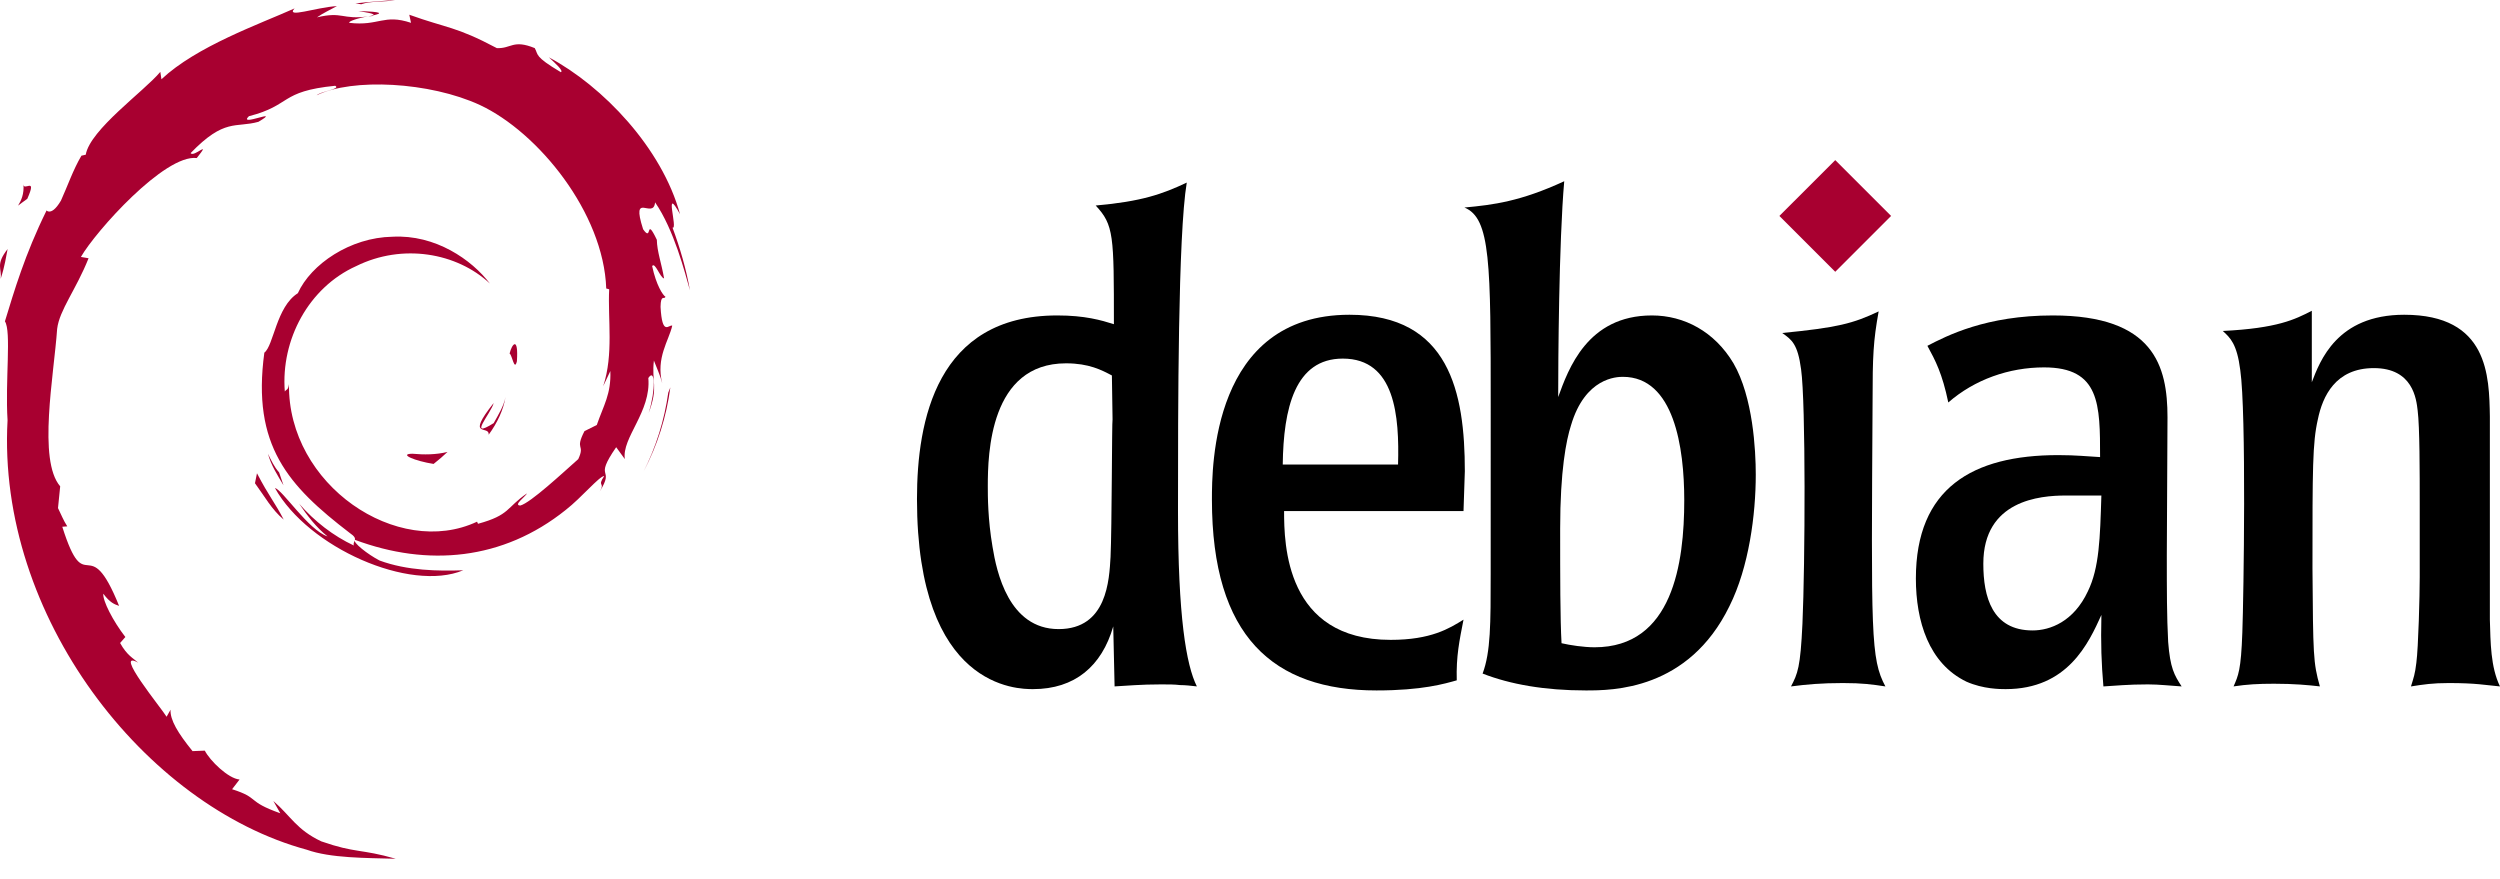 <svg width="91" height="32" viewBox="0 0 91 32" fill="none" xmlns="http://www.w3.org/2000/svg">
<path d="M15.009 16.516C14.492 16.523 15.107 16.782 15.783 16.887C15.971 16.74 16.139 16.593 16.29 16.45C15.87 16.553 15.441 16.555 15.009 16.516Z" fill="#A80030"/>
<path d="M17.788 15.823C18.098 15.397 18.322 14.931 18.402 14.449C18.332 14.792 18.146 15.089 17.97 15.402C17.002 16.012 17.879 15.04 17.97 14.67C16.929 15.982 17.826 15.457 17.788 15.823Z" fill="#A80030"/>
<path d="M18.815 13.152C18.878 12.22 18.632 12.515 18.549 12.87C18.645 12.921 18.722 13.528 18.815 13.152Z" fill="#A80030"/>
<path d="M13.044 0.403C13.321 0.452 13.642 0.49 13.595 0.556C13.899 0.489 13.967 0.429 13.044 0.403Z" fill="#A80030"/>
<path d="M13.596 0.557L13.401 0.597L13.583 0.581L13.596 0.557Z" fill="#A80030"/>
<path d="M22.217 13.506C22.248 14.343 21.972 14.75 21.723 15.47L21.275 15.693C20.908 16.405 21.311 16.145 21.049 16.711C20.476 17.219 19.314 18.302 18.941 18.401C18.669 18.395 19.125 18.08 19.185 17.957C18.419 18.482 18.57 18.746 17.399 19.066L17.365 18.989C14.477 20.348 10.466 17.655 10.519 13.982C10.488 14.215 10.431 14.157 10.367 14.251C10.218 12.361 11.24 10.463 12.964 9.687C14.649 8.853 16.626 9.195 17.832 10.321C17.169 9.452 15.849 8.531 14.285 8.617C12.753 8.642 11.319 9.615 10.841 10.673C10.056 11.167 9.964 12.578 9.622 12.837C9.162 16.22 10.488 17.681 12.732 19.401C13.084 19.639 12.831 19.675 12.878 19.856C12.133 19.507 11.451 18.98 10.889 18.335C11.187 18.771 11.508 19.195 11.924 19.527C11.221 19.29 10.282 17.824 10.008 17.765C11.22 19.934 14.923 21.569 16.863 20.758C15.965 20.791 14.825 20.776 13.817 20.403C13.393 20.185 12.817 19.734 12.92 19.65C15.567 20.638 18.301 20.398 20.591 18.563C21.174 18.108 21.81 17.337 21.994 17.326C21.718 17.743 22.042 17.526 21.829 17.894C22.409 16.958 21.576 17.513 22.429 16.278L22.744 16.711C22.626 15.933 23.709 14.989 23.599 13.76C23.847 13.384 23.876 14.165 23.612 15.03C23.978 14.07 23.709 13.916 23.802 13.124C23.903 13.391 24.038 13.673 24.106 13.954C23.867 13.027 24.35 12.393 24.47 11.854C24.351 11.802 24.102 12.264 24.044 11.169C24.053 10.694 24.177 10.92 24.224 10.803C24.131 10.749 23.886 10.385 23.738 9.685C23.845 9.521 24.026 10.111 24.173 10.135C24.078 9.58 23.916 9.156 23.909 8.729C23.479 7.831 23.757 8.849 23.409 8.344C22.951 6.917 23.788 8.013 23.845 7.365C24.537 8.369 24.932 9.925 25.114 10.569C24.976 9.784 24.752 9.022 24.479 8.285C24.69 8.374 24.139 6.669 24.753 7.798C24.098 5.391 21.953 3.141 19.978 2.086C20.219 2.307 20.524 2.584 20.415 2.628C19.433 2.044 19.605 1.998 19.465 1.751C18.666 1.425 18.612 1.777 18.084 1.751C16.576 0.951 16.285 1.036 14.898 0.536L14.961 0.831C13.962 0.498 13.797 0.957 12.718 0.832C12.652 0.781 13.064 0.646 13.403 0.597C12.437 0.725 12.482 0.406 11.537 0.632C11.77 0.469 12.017 0.36 12.265 0.222C11.478 0.27 10.385 0.68 10.722 0.306C9.438 0.88 7.156 1.684 5.876 2.885L5.836 2.616C5.249 3.32 3.278 4.718 3.121 5.631L2.964 5.667C2.659 6.184 2.461 6.77 2.219 7.301C1.82 7.982 1.634 7.563 1.691 7.67C0.906 9.262 0.515 10.599 0.179 11.697C0.419 12.055 0.185 13.857 0.275 15.299C-0.119 22.42 5.273 29.334 11.167 30.93C12.03 31.239 13.315 31.228 14.407 31.259C13.119 30.89 12.952 31.064 11.696 30.626C10.79 30.199 10.592 29.712 9.95 29.155L10.204 29.604C8.946 29.158 9.472 29.052 8.448 28.728L8.72 28.374C8.312 28.343 7.639 27.687 7.455 27.323L7.009 27.341C6.473 26.68 6.187 26.203 6.208 25.833L6.064 26.09C5.901 25.81 4.091 23.609 5.03 24.121C4.856 23.962 4.624 23.862 4.372 23.405L4.563 23.187C4.112 22.606 3.732 21.861 3.761 21.612C4.002 21.938 4.169 21.999 4.335 22.054C3.194 19.224 3.13 21.899 2.267 19.174L2.449 19.159C2.309 18.947 2.224 18.719 2.111 18.494L2.191 17.702C1.37 16.753 1.962 13.665 2.08 11.972C2.162 11.284 2.766 10.55 3.224 9.4L2.945 9.353C3.479 8.421 5.996 5.609 7.162 5.753C7.727 5.044 7.05 5.751 6.939 5.572C8.18 4.289 8.57 4.666 9.407 4.434C10.309 3.899 8.632 4.644 9.06 4.23C10.621 3.832 10.166 3.324 12.202 3.122C12.417 3.244 11.704 3.311 11.525 3.469C12.825 2.833 15.639 2.978 17.468 3.822C19.588 4.814 21.972 7.744 22.067 10.501L22.174 10.53C22.12 11.626 22.341 12.893 21.956 14.057L22.217 13.506Z" fill="#A80030"/>
<path d="M9.354 17.227L9.281 17.59C9.622 18.052 9.892 18.553 10.327 18.914C10.014 18.304 9.782 18.052 9.354 17.227Z" fill="#A80030"/>
<path d="M10.159 17.195C9.979 16.995 9.873 16.756 9.753 16.517C9.867 16.937 10.102 17.298 10.319 17.665L10.159 17.195Z" fill="#A80030"/>
<path d="M24.401 14.1L24.325 14.291C24.186 15.282 23.884 16.262 23.422 17.171C23.932 16.212 24.261 15.163 24.401 14.1Z" fill="#A80030"/>
<path d="M13.148 0.155C13.497 0.027 14.008 0.084 14.38 0C13.896 0.041 13.413 0.065 12.938 0.125L13.148 0.155Z" fill="#A80030"/>
<path d="M0.851 6.693C0.932 7.44 0.29 7.73 0.993 7.237C1.371 6.387 0.846 7.003 0.851 6.693Z" fill="#A80030"/>
<path d="M0.024 10.151C0.186 9.652 0.215 9.354 0.277 9.065C-0.171 9.638 0.071 9.761 0.024 10.151Z" fill="#A80030"/>
<path d="M40.497 15.264C40.473 15.289 40.473 19.241 40.424 20.272C40.375 21.106 40.301 22.899 38.534 22.899C36.717 22.899 36.275 20.812 36.128 19.904C35.956 18.897 35.956 18.062 35.956 17.695C35.956 16.516 36.03 13.225 38.804 13.225C39.639 13.225 40.105 13.472 40.473 13.667L40.497 15.264ZM33.378 18.162C33.378 25.084 37.061 25.084 37.601 25.084C39.123 25.084 40.105 24.249 40.522 22.801L40.571 24.985C41.038 24.961 41.504 24.912 42.265 24.912C42.535 24.912 42.756 24.912 42.953 24.937C43.149 24.937 43.345 24.961 43.566 24.985C43.174 24.2 42.879 22.433 42.879 18.602C42.879 14.87 42.879 8.561 43.198 6.646C42.315 7.064 41.553 7.334 39.883 7.481C40.546 8.193 40.546 8.561 40.546 11.801C40.081 11.654 39.491 11.482 38.484 11.482C34.09 11.483 33.378 15.313 33.378 18.162Z" fill="black"/>
<path d="M46.692 16.908C46.717 14.87 47.134 13.053 48.877 13.053C50.792 13.053 50.938 15.164 50.889 16.908H46.692ZM53.32 17.154C53.32 14.281 52.755 11.457 49.122 11.457C44.114 11.457 44.114 17.007 44.114 18.185C44.114 23.168 46.348 25.132 50.104 25.132C51.773 25.132 52.584 24.888 53.026 24.764C53.001 23.88 53.124 23.315 53.272 22.555C52.755 22.875 52.093 23.291 50.62 23.291C46.79 23.291 46.741 19.804 46.741 18.602H53.272L53.32 17.154Z" fill="black"/>
<path d="M61.307 18.209C61.307 20.492 60.89 23.561 58.042 23.561C57.649 23.561 57.159 23.487 56.84 23.413C56.79 22.53 56.79 21.008 56.79 19.24C56.79 17.128 57.011 16.025 57.184 15.484C57.698 13.741 58.852 13.717 59.073 13.717C60.939 13.717 61.307 16.295 61.307 18.209ZM54.261 20.885C54.261 22.703 54.261 23.733 53.967 24.518C54.974 24.911 56.225 25.132 57.723 25.132C58.681 25.132 61.455 25.132 62.952 22.064C63.664 20.639 63.91 18.724 63.91 17.276C63.91 16.392 63.811 14.453 63.099 13.225C62.413 12.072 61.307 11.482 60.13 11.482C57.773 11.482 57.085 13.446 56.718 14.453C56.718 13.201 56.742 8.831 56.938 6.597C55.342 7.334 54.359 7.456 53.305 7.554C54.262 7.946 54.262 9.568 54.262 14.846L54.261 20.885Z" fill="black"/>
<path d="M68.629 24.986C68.138 24.912 67.793 24.863 67.081 24.863C66.297 24.863 65.756 24.913 65.192 24.986C65.437 24.519 65.535 24.297 65.609 22.703C65.707 20.517 65.732 14.674 65.56 13.446C65.437 12.513 65.217 12.366 64.873 12.121C66.886 11.924 67.451 11.777 68.383 11.335C68.188 12.415 68.162 12.956 68.162 14.6C68.113 23.071 68.088 23.979 68.629 24.986Z" fill="black"/>
<path d="M76.49 18.037C76.442 19.584 76.417 20.665 75.999 21.523C75.483 22.629 74.624 22.948 73.986 22.948C72.511 22.948 72.193 21.721 72.193 20.518C72.193 18.21 74.256 18.037 75.188 18.037H76.49ZM69.738 21.058C69.738 22.605 70.205 24.151 71.581 24.814C72.194 25.084 72.808 25.084 73.005 25.084C75.264 25.084 76.024 23.414 76.491 22.383C76.466 23.464 76.491 24.126 76.564 24.986C77.006 24.961 77.448 24.912 78.185 24.912C78.602 24.912 78.995 24.961 79.412 24.986C79.142 24.569 78.995 24.323 78.921 23.365C78.872 22.433 78.872 21.5 78.872 20.198L78.897 15.19C78.897 13.323 78.405 11.482 74.722 11.482C72.293 11.482 70.869 12.219 70.157 12.588C70.452 13.128 70.697 13.593 70.918 14.65C71.876 13.815 73.128 13.373 74.404 13.373C76.443 13.373 76.443 14.724 76.443 16.638C75.976 16.614 75.583 16.566 74.919 16.566C71.8 16.566 69.738 17.767 69.738 21.058Z" fill="black"/>
<path d="M90.631 22.555C90.656 23.39 90.656 24.274 90.999 24.986C90.459 24.937 90.14 24.863 89.134 24.863C88.544 24.863 88.225 24.913 87.759 24.986C87.856 24.667 87.906 24.544 87.955 24.126C88.029 23.562 88.078 21.672 88.078 21.008V18.357C88.078 17.203 88.078 15.533 88.003 14.944C87.955 14.527 87.833 13.399 86.408 13.399C85.008 13.399 84.542 14.429 84.37 15.264C84.174 16.123 84.174 17.056 84.174 20.689C84.198 23.832 84.198 24.126 84.444 24.985C84.027 24.937 83.511 24.888 82.775 24.888C82.185 24.888 81.792 24.912 81.302 24.985C81.474 24.592 81.573 24.396 81.621 23.021C81.671 21.671 81.769 15.042 81.546 13.472C81.425 12.513 81.178 12.293 80.909 12.047C82.898 11.949 83.535 11.629 84.15 11.312V13.913C84.444 13.151 85.058 11.457 87.513 11.457C90.582 11.457 90.606 13.691 90.631 15.164V22.555Z" fill="black"/>
<path d="M68.836 7.86L66.803 9.893L64.77 7.86L66.803 5.828L68.836 7.86Z" fill="#A80030"/>
</svg>
